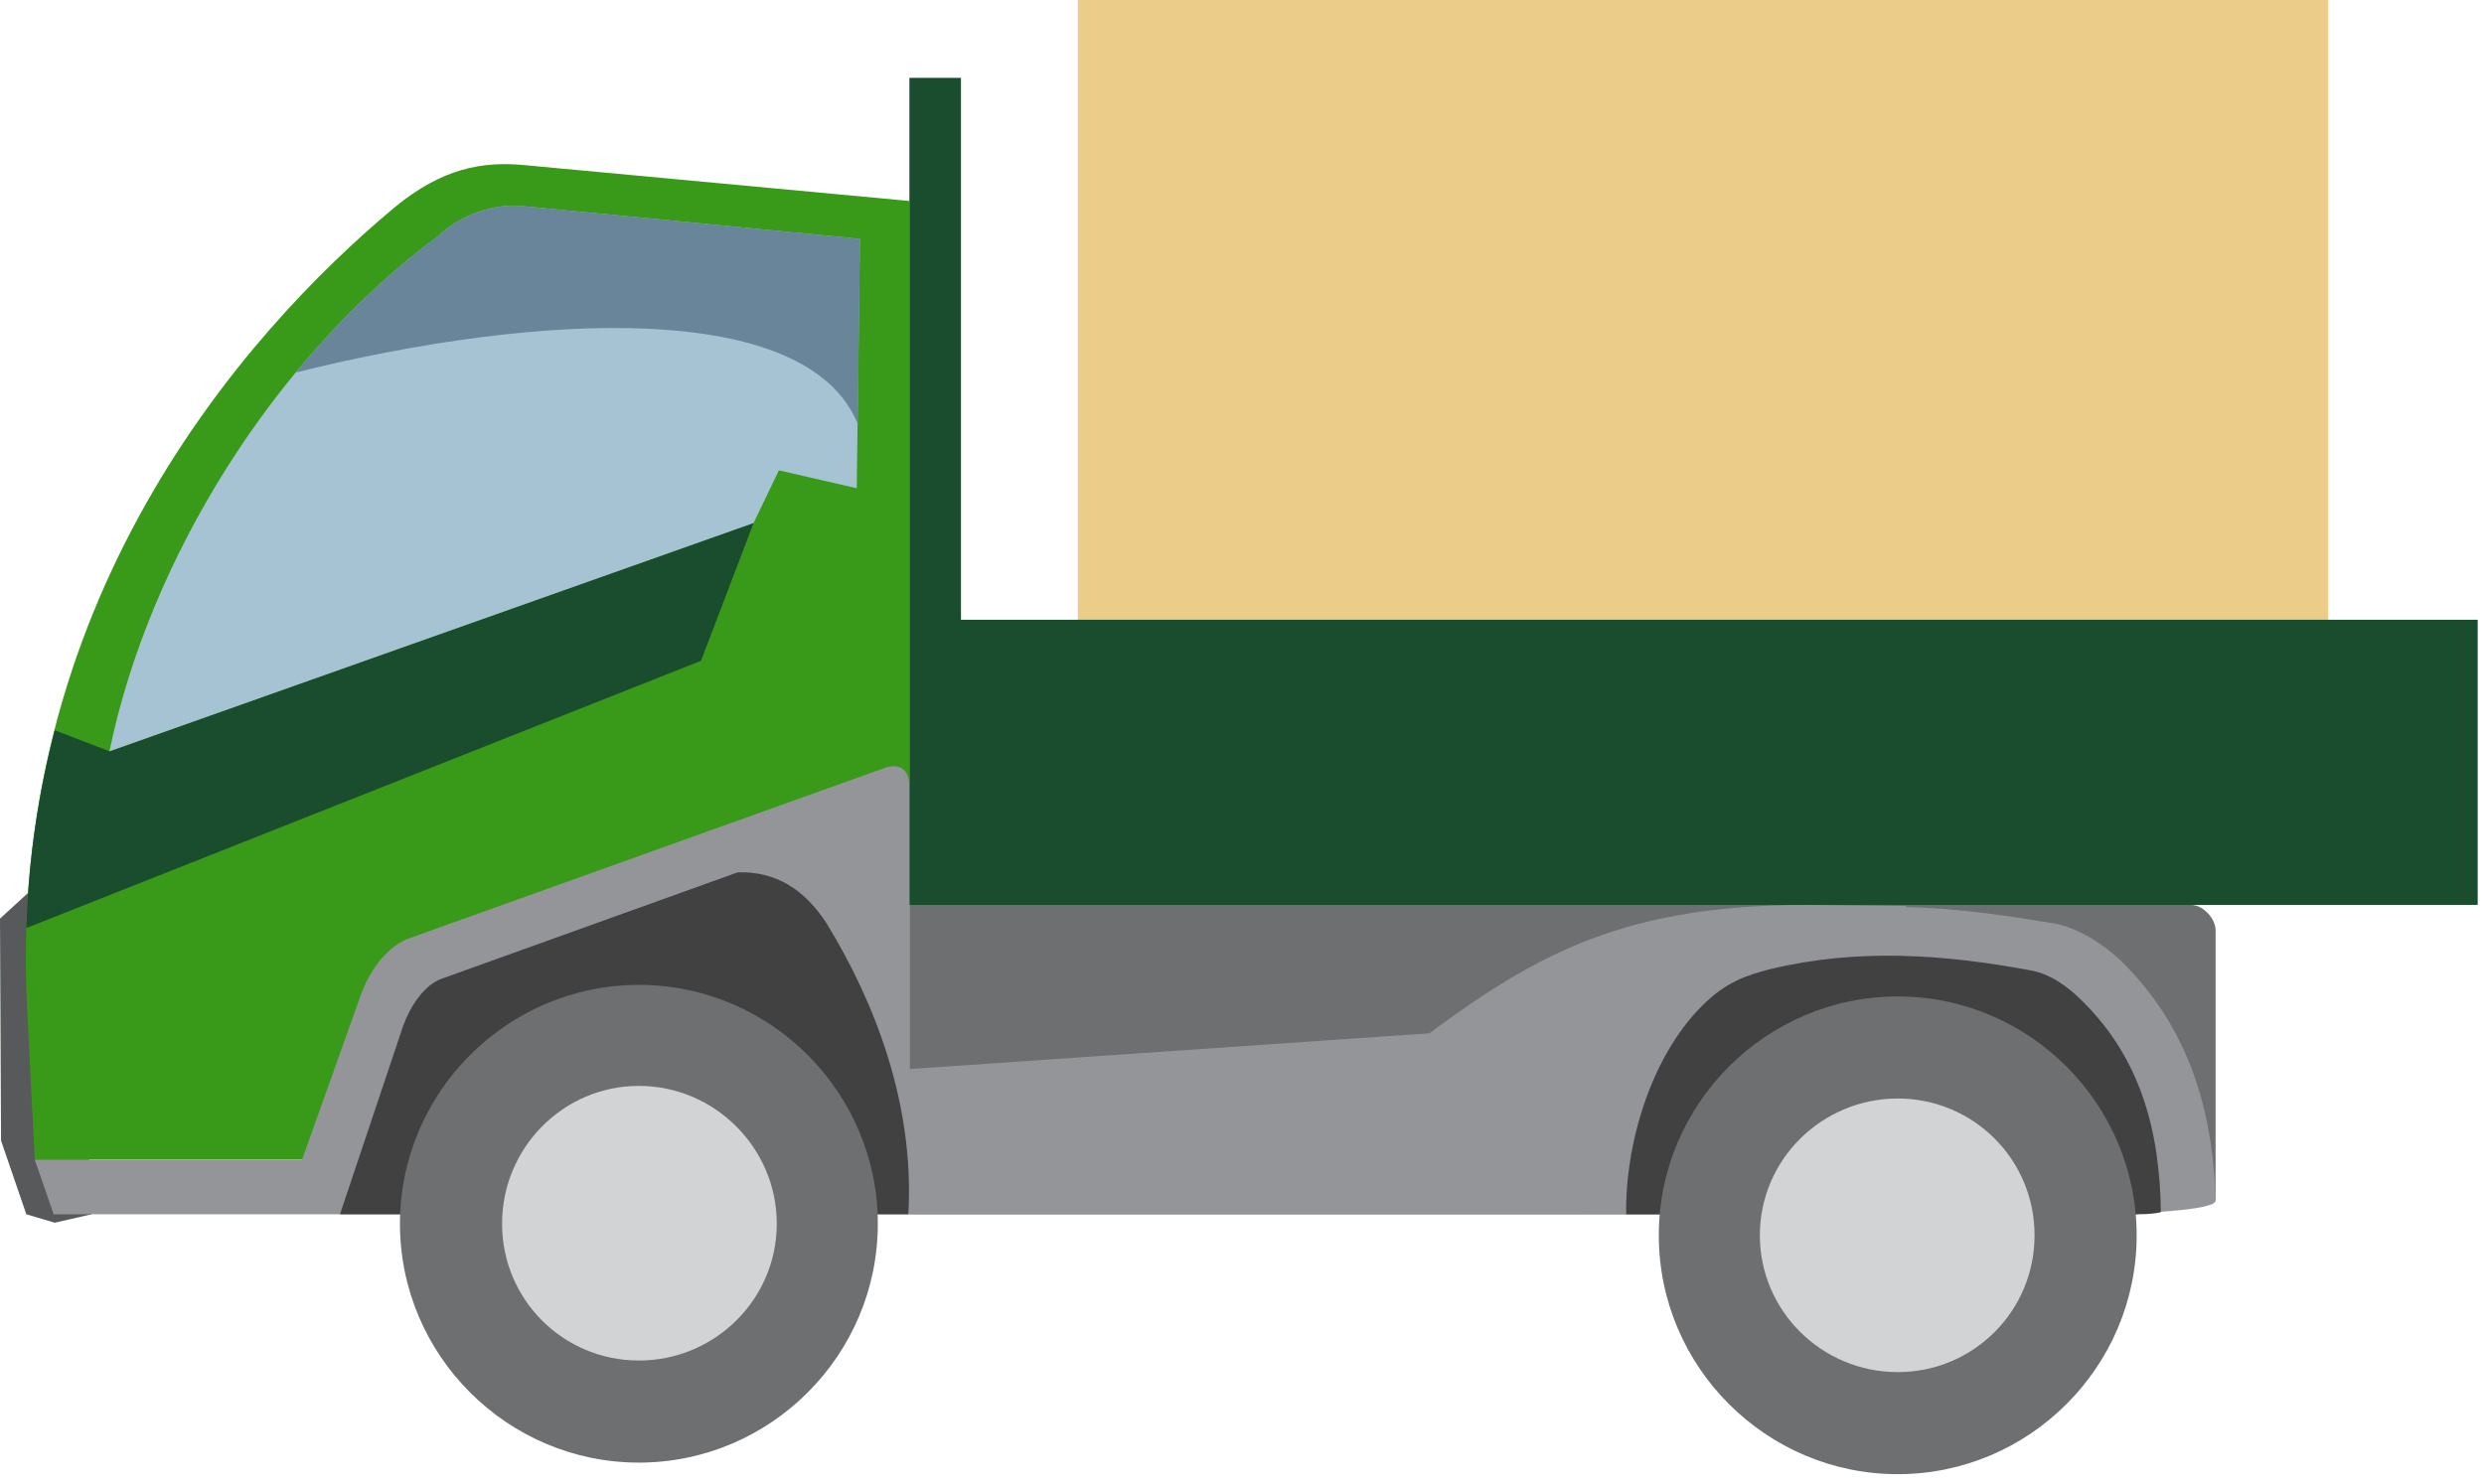 <svg width="236" height="141" viewBox="0 0 236 141" fill="none" xmlns="http://www.w3.org/2000/svg">
<path d="M86.4 115.4H202.9L210.5 114.1V88.4C210.5 87.3 209.3 86 208.2 86H86.4V115.4Z" fill="#6D6F71"/>
<path d="M0 87.3L7.1 80.8L8.7 115.4L5.2 116.2L2.5 115.4L0.1 108.4L0 87.3Z" fill="#58595B"/>
<path d="M86.4 19.099L49.9 15.699C45.8 15.299 42 15.999 37.5 19.699C23.1 31.699 0.4 57.499 2.6 96.299L3.3 110.199H35.2L86.4 108.699V19.099Z" fill="#399918"/>
<path d="M5.2 69.399C3.7 75.199 2.7 81.499 2.5 88.199L66.6 62.799L71.6 49.699L10.4 71.399L5.2 69.399Z" fill="#1A4D2E"/>
<path d="M10.4 71.4C14.1 53.4 25.9 34 41.8 22.3C43.1 21 46.3 19.2 49.8 19.6L81.7 22.7L81.4 46.3V46.4L74 44.7L71.6 49.7L10.4 71.4Z" fill="#A5C3D2"/>
<path d="M28.1 35.4C32.2 30.4 36.8 26 41.8 22.3C43.1 21 46.3 19.2 49.8 19.6L81.7 22.7L81.5 40.3C76.7 28.5 51.4 29.6 28.1 35.4Z" fill="#688599"/>
<path d="M171.7 86L181.1 86.1V86.2C185.9 86.3 190.6 87 195.4 87.8C197.6 88.3 199.8 89.7 201.5 91.3C207.8 97.5 210.1 105 210.5 113.5C210.5 113.7 210.5 113.9 210.5 114.1C210.5 114.7 207.5 115.1 202.8 115.3L149.4 115.4H149.1H88.2H34.2H26.9H5.1L3.3 110.2H28.7L34.3 94.5C35.1 92.3 36.7 90 38.8 89.2L84 73C85.3 72.5 86.4 73 86.4 74.7V78.8C86.4 84 86.4 90 86.4 95.5V101.6L135.8 98.2C146.2 90.5 154.6 86 171.7 86Z" fill="#939598"/>
<path d="M168.2 92.1C176.5 90.1 184.7 90.7 192.8 92.2C194.7 92.5 196.4 93.7 197.8 95.1C203.4 100.6 205.2 107.5 205.3 115.2C204.6 115.4 203.3 115.4 202.9 115.4H154.5C154.4 108.8 156.8 100.5 161.7 95.6C164 93.3 165.9 92.7 168.2 92.1Z" fill="#414142"/>
<path d="M180.3 140.099C192.8 140.099 203 129.899 203 117.399C203 104.899 192.8 94.699 180.3 94.699C167.8 94.699 157.6 104.899 157.6 117.399C157.6 129.899 167.8 140.099 180.3 140.099Z" fill="#6D6F71"/>
<path d="M180.3 130.399C187.5 130.399 193.3 124.599 193.3 117.399C193.3 110.199 187.5 104.399 180.3 104.399C173.1 104.399 167.2 110.199 167.2 117.399C167.2 124.599 173.1 130.399 180.3 130.399Z" fill="#D1D3D4"/>
<path d="M102.4 78H221.2V0H102.4V78Z" fill="#EBCC89"/>
<path d="M86.4 58.899V7.399H91.3V58.899H235.4V85.999H86.4V58.899Z" fill="#1A4D2E"/>
<path d="M32.3 115.4H86.3C86.9 104.9 83.1 95.2 78.5 87.7C76.4 84.5 73.7 82.8 70.1 82.9L42 93C40.3 93.6 39 95.6 38.3 97.5L32.3 115.4Z" fill="#414142"/>
<path d="M60.7 139C73.2 139 83.4 128.8 83.4 116.3C83.4 103.8 73.2 93.6 60.7 93.6C48.2 93.6 38 103.8 38 116.3C38 128.8 48.2 139 60.7 139Z" fill="#6D6F71"/>
<path d="M60.7 129.299C67.9 129.299 73.8 123.499 73.8 116.299C73.8 109.099 67.9 103.199 60.7 103.199C53.5 103.199 47.7 109.099 47.7 116.299C47.7 123.499 53.5 129.299 60.7 129.299Z" fill="#D1D3D4"/>
</svg>
